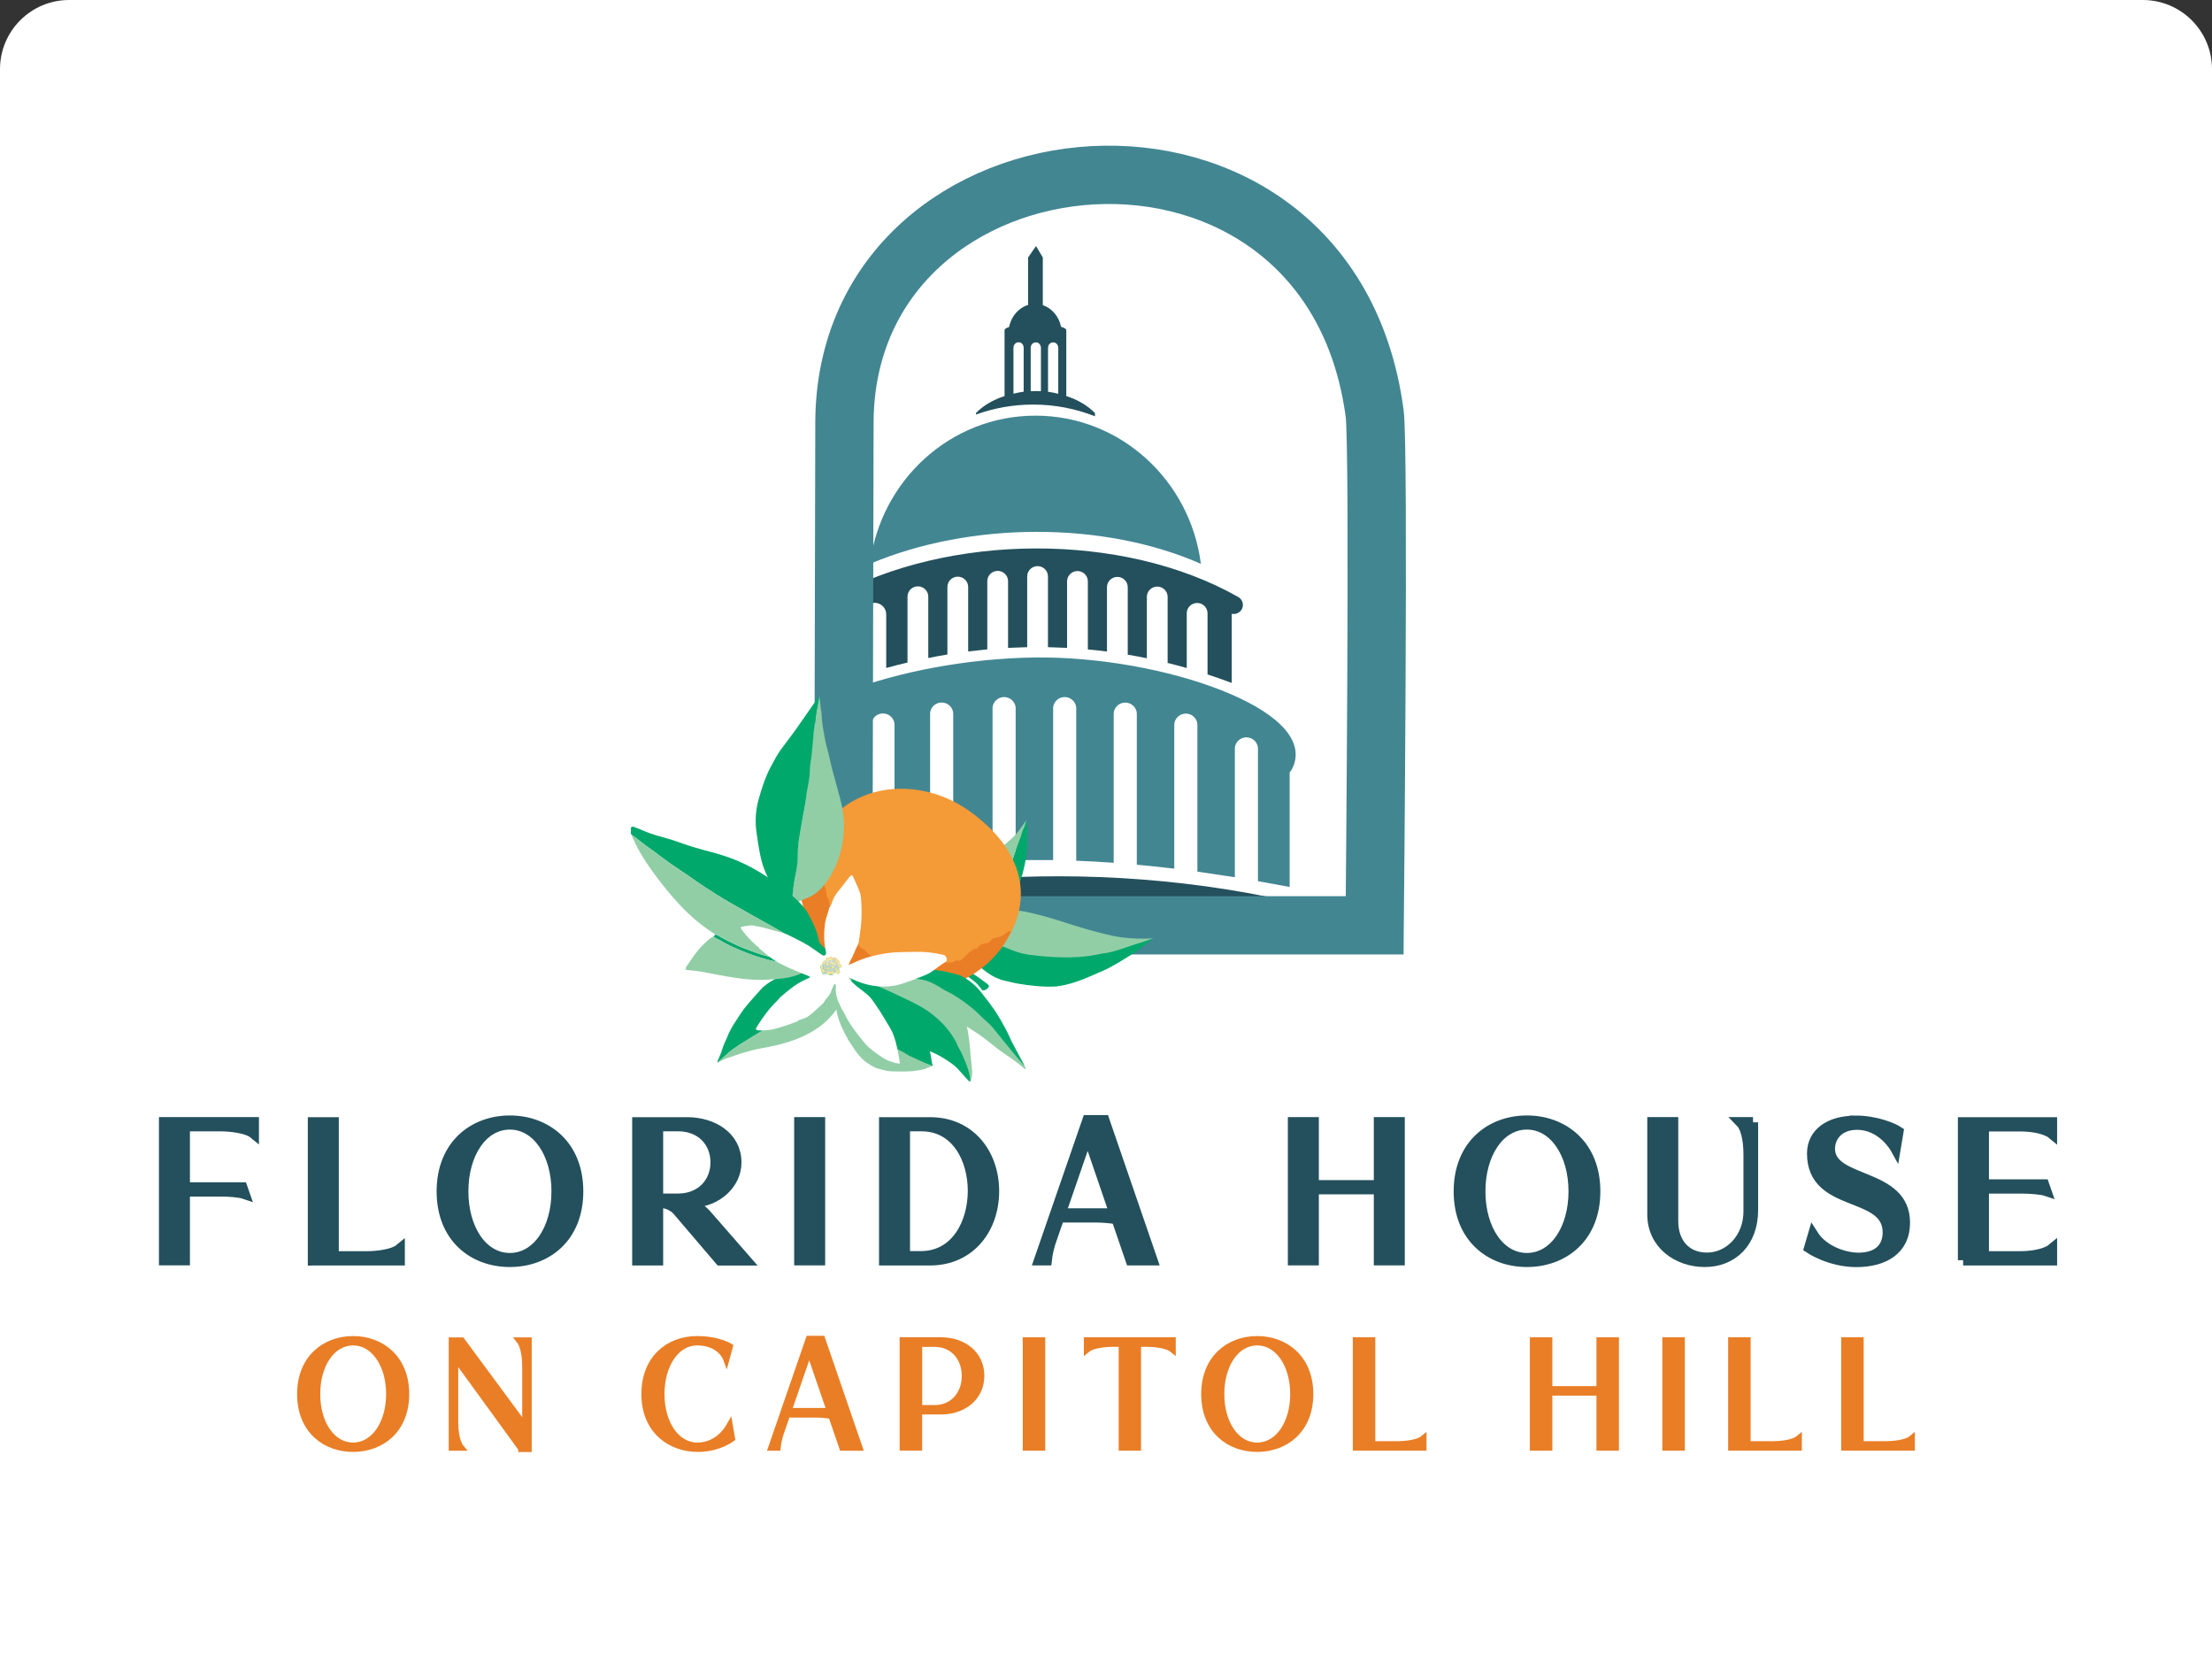 <svg xmlns="http://www.w3.org/2000/svg" xmlns:xlink="http://www.w3.org/1999/xlink" id="Layer_1" viewBox="0 0 283.35 211.99"><rect x="0" y="0" width="283.35" height="211.99" fill="#333333" stroke="none"/><defs><clipPath id="clippath"><rect x="107.96" y="22.39" width="68.36" height="103.9" style="fill:none;"></rect></clipPath></defs><path d="M8.85,0h265.64C279.38,0,283.35,3.97,283.35,8.85v203.14H0V8.85C0,3.97,3.97,0,8.85,0Z" style="fill:#fff;"></path><path d="M23.66,152.57v8.81h-2.63v-17.65h11.47v1.42c-.88-.72-3.07-.93-4.12-.93h-4.72v7.86h7.37l.28.8c-.67-.23-2.11-.31-2.86-.31h-4.79Z" style="fill:#23505c; stroke:#23505c; stroke-miterlimit:10; stroke-width:1.34px;"></path><path d="M40.1,161.39v-17.65h2.63v17.16h4.36c1.06,0,3.22-.21,4.1-.93v1.42h-11.08Z" style="fill:#23505c; stroke:#23505c; stroke-miterlimit:10; stroke-width:1.34px;"></path><path d="M56.6,152.57c0-5.95,4.1-9.05,8.71-9.05s8.74,3.09,8.74,9.05-4.1,9.02-8.74,9.02-8.71-3.07-8.71-9.02ZM59.33,152.57c0,4.85,2.47,8.56,5.98,8.56s6-3.71,6-8.56-2.5-8.58-6-8.58-5.98,3.71-5.98,8.58Z" style="fill:#23505c; stroke:#23505c; stroke-miterlimit:10; stroke-width:1.34px;"></path><path d="M84.28,154.02v7.37h-2.63v-17.65h6.37c3.3,0,6.29,1.83,6.29,5.13,0,2.83-2.6,4.95-5.26,5.08l-1.62.08.77.15c.8.15,1.65.7,2.19,1.29l5.18,5.93h-3.33l-5.41-6.34c-.52-.62-1.42-1.03-2.22-1.03h-.33ZM84.28,144.22v9.3h2.58c2.94,0,4.82-2.06,4.82-4.67s-1.88-4.64-4.79-4.64h-2.6Z" style="fill:#23505c; stroke:#23505c; stroke-miterlimit:10; stroke-width:1.34px;"></path><path d="M102.4,143.73h2.63v17.65h-2.63v-17.65Z" style="fill:#23505c; stroke:#23505c; stroke-miterlimit:10; stroke-width:1.34px;"></path><path d="M113.27,161.39v-17.65h5.88c5.08,0,8.17,3.99,8.17,8.81s-3.09,8.84-8.17,8.84h-5.88ZM115.9,144.22v16.67h2.06c4.56,0,6.68-4.33,6.68-8.38s-2.09-8.3-6.62-8.3h-2.11Z" style="fill:#23505c; stroke:#23505c; stroke-miterlimit:10; stroke-width:1.34px;"></path><path d="M135.67,155.9l-.98,2.83c-.31.85-.52,1.75-.62,2.65h-.95l6.19-17.91h2.14l6.16,17.91h-2.76l-1.8-5.26c-.75-.15-2.01-.23-2.58-.23h-4.79ZM142.78,155.41l-3.45-10.08-3.48,10.08h6.93Z" style="fill:#23505c; stroke:#23505c; stroke-miterlimit:10; stroke-width:1.34px;"></path><path d="M179.28,143.73v17.65h-2.63v-9.1h-8.38v9.1h-2.63v-17.65h2.63v8.07h8.38v-8.07h2.63Z" style="fill:#23505c; stroke:#23505c; stroke-miterlimit:10; stroke-width:1.34px;"></path><path d="M186.88,152.57c0-5.95,4.1-9.05,8.71-9.05s8.74,3.09,8.74,9.05-4.1,9.02-8.74,9.02-8.71-3.07-8.71-9.02ZM189.61,152.57c0,4.85,2.47,8.56,5.98,8.56s6-3.71,6-8.56-2.5-8.58-6-8.58-5.98,3.71-5.98,8.58Z" style="fill:#23505c; stroke:#23505c; stroke-miterlimit:10; stroke-width:1.34px;"></path><path d="M224.54,143.73v11.24c0,4.15-2.65,6.62-6.16,6.62s-6.7-2.29-6.7-6.06v-11.8h2.63v12.68c0,2.68,1.57,4.67,4.36,4.67s5.33-2.45,5.33-5.93v-7.32c0-2.22-.49-3.58-1-4.1h1.55Z" style="fill:#23505c; stroke:#23505c; stroke-miterlimit:10; stroke-width:1.34px;"></path><path d="M237.63,143.53c2.78,0,4.92.98,5.54,1.39l-.36,2.14s-1.67-3.04-4.92-3.04c-2.47,0-3.5,1.65-3.5,3.09,0,4.48,9.61,2.99,9.61,9.46,0,3.56-2.78,5.03-6.21,5.03s-6.03-1.78-6.03-1.78l.49-1.67c1.31,2.06,4.05,2.94,5.82,2.94,2.34,0,3.76-1.16,3.76-3.27,0-5.36-9.69-3.02-9.69-10.1,0-2.6,2.22-4.17,5.49-4.17Z" style="fill:#23505c; stroke:#23505c; stroke-miterlimit:10; stroke-width:1.34px;"></path><path d="M251.47,161.39v-17.65h11.37v1.42s-1.11-.93-4.12-.93h-4.61v7.47h7.71l.28.8c-.62-.21-2.22-.31-2.86-.31h-5.13v8.71h4.61c3.02,0,4.12-.93,4.12-.93v1.42h-11.37Z" style="fill:#23505c; stroke:#23505c; stroke-miterlimit:10; stroke-width:1.34px;"></path><path d="M38.48,178.53c0-4.61,3.18-7.01,6.75-7.01s6.77,2.4,6.77,7.01-3.18,6.99-6.77,6.99-6.75-2.38-6.75-6.99ZM40.6,178.53c0,3.75,1.92,6.63,4.63,6.63s4.65-2.88,4.65-6.63-1.94-6.65-4.65-6.65-4.63,2.88-4.63,6.65Z" style="fill:#e97e26; stroke:#e97e26; stroke-miterlimit:10; stroke-width:.84px;"></path><path d="M66.81,185.52l-8.53-11.74v8.39c0,2.34.72,3.2.72,3.2h-1.1v-13.68h1.24l8.17,11.07v-7.87c0-2.32-.72-3.2-.72-3.2h1.1v13.84h-.88Z" style="fill:#e97e26; stroke:#e97e26; stroke-miterlimit:10; stroke-width:.84px;"></path><path d="M82.58,178.53c0-4.59,3.12-7.01,6.69-7.01,2.72,0,4.19.92,4.19.92l-.42,1.54s-.76-2.1-3.75-2.1c-2.68,0-4.59,2.9-4.59,6.65s1.92,6.63,4.63,6.63c1.8,0,3.28-1.06,4.13-2.56l.28,1.62s-1.68,1.3-4.35,1.3c-3.58,0-6.81-2.38-6.81-6.99Z" style="fill:#e97e26; stroke:#e97e26; stroke-miterlimit:10; stroke-width:.84px;"></path><path d="M100.82,181.11l-.76,2.2c-.24.66-.4,1.36-.48,2.06h-.74l4.79-13.88h1.66l4.77,13.88h-2.14l-1.4-4.07c-.58-.12-1.56-.18-2-.18h-3.71ZM106.34,180.73l-2.68-7.81-2.7,7.81h5.37Z" style="fill:#e97e26; stroke:#e97e26; stroke-miterlimit:10; stroke-width:.84px;"></path><path d="M120.6,171.68c2.7,0,5.07,1.66,5.07,4.51s-2.38,4.53-5.07,4.53h-2.9v4.63h-2.04v-13.68h4.93ZM123.62,176.2c0-2.3-1.5-4.13-3.89-4.13h-2.02v8.29h2c2.4,0,3.91-1.84,3.91-4.15Z" style="fill:#e97e26; stroke:#e97e26; stroke-miterlimit:10; stroke-width:.84px;"></path><path d="M131.43,171.68h2.04v13.68h-2.04v-13.68Z" style="fill:#e97e26; stroke:#e97e26; stroke-miterlimit:10; stroke-width:.84px;"></path><path d="M145.74,172.06v13.3h-2.02v-13.3h-1.26c-.82,0-2.52.16-3.2.72v-1.1h10.93v1.1c-.68-.56-2.38-.72-3.2-.72h-1.26Z" style="fill:#e97e26; stroke:#e97e26; stroke-miterlimit:10; stroke-width:.84px;"></path><path d="M154.29,178.53c0-4.61,3.18-7.01,6.75-7.01s6.77,2.4,6.77,7.01-3.18,6.99-6.77,6.99-6.75-2.38-6.75-6.99ZM156.41,178.53c0,3.75,1.92,6.63,4.63,6.63s4.65-2.88,4.65-6.63-1.94-6.65-4.65-6.65-4.63,2.88-4.63,6.65Z" style="fill:#e97e26; stroke:#e97e26; stroke-miterlimit:10; stroke-width:.84px;"></path><path d="M173.71,185.36v-13.68h2.04v13.3h3.38c.82,0,2.5-.16,3.18-.72v1.1h-8.59Z" style="fill:#e97e26; stroke:#e97e26; stroke-miterlimit:10; stroke-width:.84px;"></path><path d="M206.96,171.68v13.68h-2.04v-7.05h-6.49v7.05h-2.04v-13.68h2.04v6.25h6.49v-6.25h2.04Z" style="fill:#e97e26; stroke:#e97e26; stroke-miterlimit:10; stroke-width:.84px;"></path><path d="M213.36,171.68h2.04v13.68h-2.04v-13.68Z" style="fill:#e97e26; stroke:#e97e26; stroke-miterlimit:10; stroke-width:.84px;"></path><path d="M221.79,185.36v-13.68h2.04v13.3h3.38c.82,0,2.5-.16,3.18-.72v1.1h-8.59Z" style="fill:#e97e26; stroke:#e97e26; stroke-miterlimit:10; stroke-width:.84px;"></path><path d="M236.27,185.36v-13.68h2.04v13.3h3.38c.82,0,2.5-.16,3.18-.72v1.1h-8.59Z" style="fill:#e97e26; stroke:#e97e26; stroke-miterlimit:10; stroke-width:.84px;"></path><g style="clip-path:url(#clippath);"><path d="M132.64,53.23c10.86,0,19.82,8.27,21.19,18.98-12.37-5.47-29.49-5.46-42.39,0,1.37-10.71,10.34-18.98,21.19-18.98" style="fill:#428692; fill-rule:evenodd;"></path><path d="M107.5,78.62c-.5.1-1.03-.12-1.29-.58-.32-.57-.11-1.28.47-1.59,14.8-8.19,37.17-8.38,51.93,0,.57.32.77,1.03.45,1.59-.26.45-.79.67-1.28.57v8.85c-1.03-.39-2.06-.75-3.1-1.09v-7.84c0-.72-.6-1.31-1.33-1.31s-1.33.59-1.33,1.31v7.02c-.81-.23-1.63-.45-2.45-.65v-8.47c0-.72-.6-1.31-1.33-1.31s-1.33.59-1.33,1.31v7.87c-.81-.17-1.63-.32-2.45-.46v-8.65c0-.72-.6-1.31-1.33-1.31s-1.33.59-1.33,1.31v8.25c-.81-.11-1.63-.2-2.45-.27v-8.73c0-.72-.6-1.31-1.33-1.31s-1.33.59-1.33,1.31v8.53c-.81-.04-1.63-.07-2.45-.09v-9.07c0-.72-.6-1.31-1.33-1.31s-1.33.59-1.33,1.31v9.07c-.81.02-1.63.05-2.45.09v-8.55c0-.72-.6-1.31-1.33-1.31s-1.33.59-1.33,1.31v8.74c-.81.08-1.63.17-2.45.27v-8.27c0-.72-.6-1.31-1.33-1.31s-1.33.59-1.33,1.31v8.66c-.81.13-1.63.28-2.45.45v-7.87c0-.72-.6-1.31-1.33-1.31s-1.33.59-1.33,1.31v8.45c-.91.21-1.82.44-2.73.69v-6.88c0-.8-.67-1.46-1.48-1.46h0c-.82,0-1.48.66-1.48,1.46v7.75c-1.03.32-2.06.66-3.1,1.03v-8.85Z" style="fill:#23505c;"></path><path d="M134.86,43.85h.09c.34,0,.61.32.61.71v5.87c-.43-.11-.86-.2-1.31-.26v-5.61c0-.39.27-.71.61-.71M132.64,43.85h.09c.34,0,.61.32.61.71v5.54c-.43-.03-.87-.03-1.31,0v-5.54c0-.39.27-.71.61-.71ZM129.82,50.42s.08-.02.12-.03c.39-.1.79-.17,1.19-.23v-5.61c0-.39-.27-.71-.61-.71h-.09c-.33,0-.61.32-.61.71v5.86ZM140.26,52.89v.42c-2.46-.97-5.13-1.5-7.92-1.5-2.57,0-5.03.45-7.32,1.28v-.2c.97-.99,2.24-1.71,3.66-2.17v-8.49c.06-.14.27-.25.58-.35.27-1.37,1.22-2.46,2.44-2.83v-6.08l1.01-1.46.87,1.46v6.11c1.17.39,2.07,1.45,2.34,2.77.34.1.58.23.67.38v8.49c1.42.46,2.7,1.18,3.66,2.17Z" style="fill:#23505c; fill-rule:evenodd;"></path><path d="M100.43,98.67c-.16-.13-.29-.3-.39-.5-3.29-6.56,15.65-13.16,32.49-13.38,16.44-.21,35.88,6.79,32.46,13.4-.1.19-.23.36-.38.48v14.21c-.97-.18-1.93-.36-2.88-.53v-16.47c0-1.12-.93-2.04-2.07-2.04h0c-1.14,0-2.07.92-2.07,2.04v15.77c-1.22-.19-2.42-.37-3.62-.54v-18.27c0-1.12-.93-2.04-2.07-2.04s-2.07.92-2.07,2.04v17.74c-1.21-.14-2.42-.27-3.62-.38v-18.77c0-1.12-.93-2.04-2.07-2.04h0c-1.14,0-2.07.92-2.07,2.04v18.43c-1.21-.08-2.41-.15-3.62-.2v-18.94c0-1.12-.93-2.04-2.07-2.04h0c-1.14,0-2.07.92-2.07,2.04v18.83c-1.21-.01-2.41-.01-3.62,0v-18.83c0-1.12-.93-2.04-2.07-2.04h0c-1.14,0-2.07.92-2.07,2.04v18.95c-1.28.06-2.56.13-3.86.22v-18.47c0-1.12-.93-2.04-2.07-2.04s-2.07.92-2.07,2.04v18.83c-1.12.11-2.25.24-3.38.37v-17.8c0-1.12-.93-2.04-2.07-2.04s-2.07.92-2.07,2.04v18.35c-1.19.18-2.4.37-3.62.58v-15.89c0-1.12-.93-2.04-2.07-2.04h0c-1.14,0-2.07.92-2.07,2.04v16.63c-.96.18-1.92.37-2.89.57v-14.42Z" style="fill:#428692; stroke:#428692; stroke-miterlimit:10; stroke-width:1.18px;"></path><path d="M177.53,118.97c-26.22-9.21-58.92-8.54-79.8-.75,29.37-3.26,50.43-2.25,79.8.75" style="fill:#23505c; fill-rule:evenodd;"></path></g><path d="M108.02,118.5l.15-64.39c.12-39.11,62.11-44.95,67.92-1.15.6,4.52,0,65.54,0,65.54h-68.06Z" style="fill:none; stroke:#428692; stroke-miterlimit:10; stroke-width:7.47px;"></path><path d="M106.64,120.12c.02-.18.07-.36.2-.51.11.04.22.02.33.03.84.05,1.7-.04,2.54,0,1.47.07,2.91.25,4.34.48.21.04.4.01.61-.03.52-.11,1.05-.13,1.58-.17,1.65-.13,3.3-.22,4.95-.29.09,0,.19-.01.28-.03.24-.06.48-.1.73-.11.17,0,.34-.05.49-.13.12-.06.23-.11.34-.2.6-.52,1.22-1.02,1.9-1.44.08-.05.15-.12.21-.19.2-.25.4-.51.56-.79.28-.47.62-.92.95-1.37.6-.84,1.16-1.7,1.68-2.58.58-.97,1.08-1.96,1.47-3,.3-.81.55-1.63.87-2.43.05-.13.11-.27.14-.41.08-.36.22-.7.39-1.04.08-.16.12-.34.18-.51.02-.06-.01-.28.08-.3.05.01.05.07.06.1.09,1.32.16,2.64,0,3.98-.27,2.09-.83,4.13-1.84,6.07-.23.44-.53.85-.85,1.24-.04.05-.14.12,0,.15-.06.13-.19.11-.29.13-.74.2-1.5.32-2.24.57-.55.18-1.03.48-1.53.75-.29.16-.55.37-.81.58-.29.23-.55.49-.85.7-.24.17-.16.43.11.5.17.04.34.08.51.12.83.19,1.66.36,2.48.58.61.16,1.24.31,1.84.51.99.33,2,.56,3.04.74.83.14,1.67.29,2.52.36.46.03.91.07,1.37.11.46.04.71-.12,1.16-.03.16.03.8-.02.97-.02.52.03.71-.05,1.24-.08.11,0,.73.12.81.18.11.08,8.29-2.03,8.5-2.1-.03.06-1.65,1.24-1.67,1.27-.34.27-.7.53-1.07.75-1.21.74-2.4,1.53-3.72,2.1-1.32.57-2.62,1.18-4.01,1.58-.5.14-.99.26-1.5.33-.09.01-.19,0-.28.06h0s-.05,0-.07,0c-1.66.09-3.28-.08-4.88-.35-.73-.12-1.44-.33-2.16-.49-.02,0-.05,0-.07-.01h0c-.23-.12-.49-.19-.73-.31-.79-.37-1.44-.91-2.1-1.44-.5-.41-.91-.89-1.31-1.38-.29-.36-.48-.79-.69-1.21-.18-.36-.41-.67-.7-.95-.1-.09-.21-.17-.35-.19-.22-.03-.44-.07-.67-.07-1.59.02-3.19.17-4.78.25-.39.02-.77.12-1.13.25-.01-.02-.02-.02-.04,0,0,0,0,.01.01.02.03.02-.01,0,.03,0,.39.12.77.23,1.16.35,1.79.54,3.54,1.16,5.04,2.23.19.13.39.26.59.38,1.27.74,2.51,1.52,3.66,2.41.09.07.17.15.29.2.24.3.23.32-.06.61-.12.12-.28.16-.43.21-.13.04-.22-.05-.3-.15-.07-.09-.11-.2-.21-.26-.2-.3-.46-.56-.75-.78-.8-.63-1.65-1.2-2.5-1.76-.93-.61-1.96-1.05-2.95-1.57-.4-.21-.84-.36-1.25-.56-.62-.31-1.32-.43-1.99-.64-.02,0-.04,0-.06,0-.19-.01-.38-.04-.55-.12-.07-.03-.15-.06-.23-.01-.59-.3-1.28-.33-1.92-.49-.6-.15-1.22-.22-1.85-.25-.5-.02-.99-.06-1.49-.08-.06,0-.13-.03-.19.03h0s-.06-.04-.1-.03c0-.01-.02-.02-.03,0-.09-.03-.18-.01-.28,0-.66,0-1.33.01-1.99.02-.25,0-.5-.02-.76.01" style="fill:#00a86b;"></path><path d="M145.41,120.94c-1.35.42-2.76,1.02-4.16,1.17-.74.08-3.14.96-9.37.17-1.63-.21-2.84-.89-3.83-1.21-.6-.2-1.22-.34-1.84-.51-.82-.22-1.65-.39-2.48-.58-.17-.04-.34-.08-.51-.12-.28-.07-.35-.33-.11-.5.3-.22.56-.47.85-.71.26-.21.52-.42.81-.58.5-.27.98-.56,1.53-.75.74-.25,1.5-.37,2.24-.57.1-.03.23,0,.29-.14.65-.08,1.3-.04,1.94.05.86.12,1.69.34,2.52.55,1.48.37,2.91.87,4.36,1.32,1.63.51,3.28.97,4.97,1.33,1.37.29,2.77.36,4.19.35.27,0,.55-.03.82-.04,0,0,.06.02.03.03-.22.08-.46.11-.59.21" style="fill:#91cea6;"></path><path d="M131.32,105.26c.05-.09.16-.21.14-.15-.06.17-.17.63-.25.79-.17.34-.31.68-.39,1.04-.03.14-.09.28-.14.41-.32.8-.57,1.62-.87,2.43-.39,1.04-.89,2.04-1.47,3-.53.88-1.09,1.74-1.68,2.58-.32.45-.67.9-.95,1.37-.17.28-.36.54-.56.79-.06.07-.12.14-.21.19-.68.42-1.3.92-1.9,1.44-.11.09-.22.14-.34.2-.22-.27-.43-.55-.57-.88-.26-.56-.24-1.16-.14-1.77.14-.84.48-1.63.88-2.4.68-1.29,1.6-2.42,2.71-3.43.85-.78,1.73-1.52,2.61-2.27.52-.44,1.04-.88,1.54-1.34.57-.53,1-1.16,1.43-1.79.05-.08.11-.15.17-.22" style="fill:#91cea6;"></path><path d="M93.08,132.99c-.18.4-.38.79-.5,1.2-.14.47-.32.92-.52,1.38-.08.17-.18.33-.16.52.03-.02.07-.04.09-.07.47-.42.94-.85,1.41-1.27.16-.14.33-.27.5-.39.62-.44,1.27-.86,1.93-1.25.72-.43,1.42-.89,2.16-1.31.36-.2.74-.4,1.1-.61.58-.34,1.16-.68,1.73-1.04.75-.46,1.55-.87,2.26-1.37,1.14-.81,2.38-1.51,3.5-2.35.35-.26.67-.55,1.02-.82.5-.39.9-.85,1.41-1.23.1-.07.2-.16.26-.26q-.03-.25-.32-.23c-.19.01-.39.04-.55-.07h0c-.07.02-.14.02-.19-.04h0c-.07.02-.14.02-.19-.04-.44-.14-.91-.13-1.37-.13-.28,0-.57,0-.85.01-.57.06-1.14.14-1.7.23-.79.13-1.57.28-2.34.5-.89.25-1.73.6-2.51,1.04-.66.37-1.3.77-1.78,1.31-.36.41-.73.81-1.09,1.22-.6.68-1.19,1.37-1.66,2.12-.46.73-.97,1.44-1.33,2.21,0,0-.25.62-.31.74Z" style="fill:#00a86b;"></path><path d="M91.99,136.01c.47-.42.94-.85,1.41-1.27.16-.14.33-.27.5-.39.62-.44,1.27-.86,1.93-1.25.72-.43,1.42-.89,2.16-1.31.37-.2.74-.4,1.1-.61.58-.34,1.16-.68,1.73-1.04.75-.46,1.55-.87,2.26-1.37,1.14-.81,2.38-1.51,3.5-2.35.35-.26.67-.55,1.02-.82.5-.39.9-.85,1.41-1.23.1-.07.2-.16.26-.26.16-.13.37-.22.47-.4h0c.14,0,.29-.05.38.08-.19.37-.38.75-.58,1.12-.26.49-.44,1.01-.67,1.51-.55,1.21-1.28,2.35-2.16,3.43-1.03,1.26-2.38,2.2-3.97,2.92-1.14.52-2.35.88-3.59,1.16-1.02.23-2.06.36-3.06.64-.87.24-1.72.5-2.56.82-.36.13-.43.08-.69.23-.17.09-.95.48-.94.46" style="fill:#91cea6;"></path><path d="M111.7,127.69c.22.07.45.1.68.13.6.09,1.16.25,1.73.39.46.11.89.29,1.28.53.25.15.55.23.81.38.26.15.49.33.69.54.19.19.37.38.55.59.26.3.45.65.6,1.05.2.54.44,1.06.64,1.6.24.63.34,1.32.49,1.98.08.35.12.72.18,1.08.03.19.11.37.11.57l-1.12-.41s-1.9-.86-2.3-1.05c-.27-.13-1.01-.62-1.26-.78-.22-.14-.46-.26-.69-.38-.18-.1-.35-.22-.54-.31-.24-.13-.49-.25-.73-.39-.29-.18-.55-.39-.83-.56-.36-.22-.68-.5-1-.77-.3-.26-.61-.5-.89-.77-.21-.2-.43-.38-.63-.59-.51-.54-1.03-1.07-1.52-1.63-.24-.28-.23-.62-.42-.95-.04-.07-.07-.17-.18-.17,0-.02,0-.04-.01-.06.04-.08.01-.15-.01-.22-.04-.1-.06-.2-.05-.31.13-.11.27-.11.4-.19l-.28.1c.19.09.38.17.62.12h0s.08.06.14.02c.09-.02.17,0,.25.03.19.06.4.08.6.1.66.06,1.33.09,1.96.21.19.08.39.11.6.13.03,0,.06.02.09.03,0,0,.02,0,.04,0" style="fill:#00a86b;"></path><path d="M110.48,135.64c-.43-.43-.81-.91-1.14-1.43-.24-.37-.49-.73-.73-1.1-.06-.17-.15-.31-.23-.46-.36-.64-.66-1.31-.91-2.01-.24-.68-.39-1.39-.36-2.17,0-.21-.01-.42-.02-.63.11,0,.15-.74.19-.67.18.33.44,1.43.68,1.71.49.56,1.01,1.09,1.52,1.63.2.21.42.39.63.59.29.27.59.52.89.77.32.27.64.54,1,.77.29.18.55.39.84.56.23.14.48.27.73.39.18.1.36.21.54.31.23.13.46.25.69.38.25.16.52.28.79.4.4.19.62.4,1.01.59,1.8.85,2.87,1.24,2.87,1.24-.3.05-.92.38-1.22.45-.24.06-.47.08-.71.13-.93.16-1.82.13-2.71.12-.38,0-.77,0-1.14-.07-.29-.05-.58-.1-.85-.19-.21-.07-.44-.12-.65-.19-.13-.05-.23-.14-.35-.19-.05-.02-.08-.07-.15-.06-.42-.26-.84-.53-1.21-.87" style="fill:#91cea6;"></path><path d="M128.21,121.48c4.07-5.4,3.63-12.01-3.84-17.48-6.16-4.51-14.45-3.86-18.49,1.56-4.04,5.42-2.54,13.76,3.58,18.32,6.12,4.56,15.96,1.29,18.75-2.4Z" style="fill:#f49a37;"></path><path d="M116.95,126.91c-1.43-.03-2.83-.21-4.21-.61-1.48-.43-2.87-1.06-4.14-1.9-.1-.07-.21-.13-.31-.19-.03-.19-.2-.28-.35-.38-.84-.56-1.59-1.21-2.21-1.97-.1-.13-.26-.24-.31-.38-.12-.36-.39-.63-.58-.95-.2-.34-.39-.68-.59-1.02-.05-.21-.17-.4-.26-.6-.62-1.31-1.13-2.64-1.41-4.04.02-.55.06-1.09,0-1.64.01-.21.04-.42.04-.64.02-.76.17-1.51.38-2.24.1-.34.2-.68.23-1.04.42-1.06.96-2.07,1.66-2.99.86-1.12,1.86-2.12,3.08-2.92-.21.7-.4,1.4-.62,2.09-.31.97-.54,1.96-.65,2.98-.13,0-.26.03-.27.17-.01.21-.17.31-.31.43-.07.06-.2.06-.23.15-.04.12.11.17.15.26.05.1.06.2.06.3-.02.48-.16.94-.29,1.39-.08.31-.23.59-.22.93,0,.18-.04.35.03.53.04.12.04.25,0,.37-.06.2-.03.4.06.6.11.27.19.54.18.83,0,.21.07.4.19.58.11.18.15.36.16.55.02.45.24.85.41,1.26.07.16.19.33.35.43.17.11.23.26.31.41.22.42.32.88.62,1.26.13.17.25.34.38.51.35.49.83.83,1.41,1.05.14.05.24.11.26.25.02.09.06.17.08.26.06.25.2.44.47.52.14.04.26.13.35.24.44.5.96.89,1.63,1.09.14.04.27.12.39.19.09.05.18.13.29.14.55.09.99.46,1.54.56.06.01.12.07.18.12.5.42,1.15.43,1.74.58.27.06.5-.15.58-.44.12-.44.29-.56.79-.57.15,0,.29,0,.44-.02.42-.05.84-.13,1.27-.12.15,0,.29-.01.43-.04.25-.05.51-.03.76,0,.49.04.99.11,1.44-.16.13-.07.27-.12.42-.06.17.06.27,0,.39-.1.4-.29.69-.68,1.07-.98.23-.18.44-.37.75-.43.12-.02.24-.07.3-.17.19-.39.6-.46.99-.52.3-.05.52-.17.68-.39.14-.2.31-.27.56-.31.42-.07.8-.21,1.15-.45.25-.17.47-.43.83-.44.04.09-.01.15-.04.22-.34.72-.75,1.4-1.24,2.04-.43.57-.88,1.13-1.41,1.62-2.12,1.98-4.68,3.21-7.69,3.65-.35.05-.7.08-1.05.13-.05-.04-.1-.07-.16-.06-.31.09-.64.05-.96.09" style="fill:#e97e26;"></path><path d="M104.96,89.17c-.1.02-.2,1.24-.23,1.33-.23.64-.22,1.39-.32,2.06-.22,1.43-.46,3.23-.7,4.66-.12.75-.18,1.52-.27,2.28-.1.95-.12,1.91-.21,2.85-.08.77-.25,1.53-.39,2.3-.18,1.06-.39,2.12-.55,3.19-.11.74-.16,1.5-.16,2.26,0,.88-.18,1.73-.34,2.58-.18.92-.29,1.85-.37,2.79-.01.16,0,.32.04.48.02-.01.05-.02.07-.03.58-.41,1.22-.68,1.88-.93.98-.38,1.77-1.09,2.41-1.96,1.06-1.47,1.77-3.14,2.09-5,.27-1.61.29-3.24-.08-4.88-.2-.92-.47-1.82-.71-2.73-.3-1.12-.63-2.23-.86-3.36-.16-.78-.42-1.53-.56-2.31-.2-1.11-.44-2.22-.46-3.35,0-.2-.06-.4-.09-.6" style="fill:#91cea6;"></path><path d="M124.31,138.5c-.15.02-.22-.08-.31-.17-.36-.4-.73-.79-1.08-1.2-.64-.75-1.46-1.26-2.3-1.77-.7-.42-1.46-.73-2.22-1.02-.25-.1-.5-.19-.78-.21-.62-.17-1.24-.33-1.86-.5-.86-.24-1.73-.45-2.53-.83-1.16-.54-2.26-1.18-3.05-2.24-.56-.74-.94-1.57-1.04-2.54-.11-1.03-.16-2.06,0-3.11,0-.07,0-.14,0-.21.32.1.58.28.82.5.3.27.67.44,1.1.46.14,0,.27.04.38.13.12.11.27.16.41.23.88.41,1.72.54,2.6.96,1.09.52,2.31,1.05,3.37,1.63.44.24.82.41,1.22.73.47.38.82.64,1.29,1.01.15.12,1.03,1.1,1.14,1.26.31.49.28.48.64.92.37.45.38.97.64,1.49.37.76,1.01.89,1.34,1.67.24.57.01,1.13.21,1.72.04.11.02.97,0,1.09" style="fill:#00a86b;"></path><path d="M124.31,138.5c.02-.12-.09-1.12-.59-2.36-.31-.79-.58-1.37-.96-2.12-.26-.52-1.46-3.25-4.98-5.2-1.06-.59-2.17-1.07-3.25-1.59-.88-.42-1.78-.79-2.67-1.2-.14-.07-.29-.12-.41-.23-.1-.09-.23-.12-.38-.13-.42-.02-.8-.19-1.1-.46-.25-.22-.51-.4-.82-.5-.01,0-.03,0-.03-.02-.1-.16-.24-.24-.44-.19-.94-.3-1.87-.64-2.84-.85-.26-.05-.52-.03-.79-.04-.09,0-.19.03-.27-.01.06-.11.16-.13.26-.14.24-.03.46-.12.68-.24.04.01.08.03.13.04,1.11.26,2.21.55,3.25,1.02.15.07.28.04.42-.04.26-.14.51-.31.81-.37.82-.17,1.64-.19,2.44-.08,1.45.21,2.8.69,4.14,1.22.41.16.81.34,1.21.51.54.34,1.13.6,1.66.94.65.42,1.24.91,1.77,1.48.4.44.82.86,1.19,1.33.61.78,1.03,1.67,1.22,2.69.17.95.28,1.92.34,2.89.05.81.2,1.49.23,2.42.02.43-.07.84-.2,1.26-.02,0-.03-.01-.04-.02" style="fill:#91cea6;"></path><path d="M98.68,119.81c.03.25.17.44.34.6.68.23,1.35.46,2.03.69.05.02.1.03.14.06.57.31,1.19.47,1.78.72.92.39,1.89.57,2.8.98.01,0,.03,0,.04,0,.19-.26.28-.6.57-.78.09-.05.04-.2.03-.3-.46-.03-.77-.34-1.1-.67-1.35-1.37-2.58-2.84-3.46-4.6-.14-.27-.32-.53-.34-.86-.04-.16-.05-.31-.04-.48.08-.94.19-1.87.37-2.79.17-.85.34-1.7.34-2.58,0-.76.05-1.52.16-2.26.16-1.07.37-2.13.55-3.19.13-.76.31-1.52.38-2.3.09-.95.32-1.67.42-2.62.08-.76.02-1.1.15-1.85.24-1.43.32-3.5.54-4.93.1-.68.24-1.88.45-2.78.02-.09.06-.34.13-.73.01-.07-1.77,2.48-2.71,3.84-.74,1.07-1.54,2.07-2.3,3.12-.43.6-.76,1.27-1.12,1.92-.75,1.35-1.23,2.84-1.65,4.35-.37,1.32-.48,2.69-.29,4.1.15,1.13.32,2.26.57,3.38.27,1.22.76,2.35,1.4,3.43.43.72,1.01,1.27,1.53,1.9.45.54.88,1.09,1.2,1.74.75,1.51,1.8,2.8,2.94,4,.16.17.33.34.5.52-.08.1-.17.07-.25.06-.61-.08-1.21-.26-1.81-.44-1.43-.43-2.87-.79-4.29-1.26" style="fill:#00a86b;"></path><path d="M105.94,122.78c.05-.17.07-.34,0-.52-.23-.06-.47-.12-.7-.17-.11-.03-.19-.06-.16-.21.09-.54-.1-1.06-.21-1.58-.25-1.16-.75-2.21-1.32-3.24-.45-.8-1.06-1.45-1.72-2.04-1.55-1.37-3.2-2.57-4.97-3.59-1.79-1.04-3.67-1.77-5.63-2.28-1.41-.37-2.82-.76-4.21-1.27-.91-.34-1.85-.58-2.78-.85-.69-.2-1.36-.44-2.02-.73-.34-.15-.69-.28-1.04-.41-.25-.09-.4.03-.36.31.04.24-.12.5.1.72.83.57,1.59,1.25,2.43,1.82.64.43,1.24.94,1.87,1.38.31.22.61.45.93.66.6.41,1.21.82,1.82,1.23.78.53,1.54,1.09,2.32,1.6,1.04.67,2.08,1.34,3.15,1.95,1.7.97,3.41,1.94,5.12,2.89,1.04.58,2.08,1.17,3.09,1.82.55.36,1.11.68,1.63,1.08.34.26.75.31,1.12.47.27.12.29.21.11.43-.23.27-.54.39-.87.45-.43.08-.87.06-1.29.12-.57.08-1.15.08-1.72.03-1.27-.11-2.52-.37-3.74-.82-.89-.33-1.78-.63-2.65-1.05-.58-.28-1.17-.56-1.74-.86-.28-.15-.53-.39-.86-.44-.04.11-.17.14-.23.24.03.06.07.12.13.15.69.32,1.33.74,2.02,1.07,1.44.68,2.91,1.24,4.41,1.67,1.77.51,3.54.66,5.31.36.46-.08.93-.13,1.4-.2,0,0,.02-.02.03-.03.12-.12.03-.41.21-.45.14-.03.31.08.46.13.18.05.36.11.54.17" style="fill:#00a86b;"></path><path d="M91.65,119.67c.33.05.57.28.86.44.57.31,1.16.58,1.74.86.86.42,1.76.72,2.65,1.05,1.22.46,2.47.71,3.74.82.57.05,1.14.06,1.71-.03.43-.06.87-.04,1.3-.12.33-.06.64-.19.87-.45.19-.22.16-.31-.11-.43-.37-.16-.78-.21-1.13-.47-.52-.39-1.09-.72-1.63-1.08-1.01-.65-2.05-1.24-3.09-1.82-1.71-.95-3.42-1.92-5.12-2.89-1.07-.61-2.11-1.28-3.15-1.95-.79-.51-1.55-1.07-2.33-1.6-.6-.41-1.21-.82-1.82-1.23-.31-.21-.61-.45-.93-.66-.64-.44-1.23-.94-1.87-1.38-.84-.57-1.6-1.25-2.43-1.82.02.16.1.3.17.45.79,1.8,1.87,3.42,3.04,4.97,1.4,1.85,2.88,3.62,4.59,5.15.92.82,1.9,1.54,2.93,2.19" style="fill:#91cea6;"></path><path d="M104.7,122.96c-.47.07-.94.12-1.4.2-1.77.3-3.55.15-5.31-.36-1.51-.43-2.97-1-4.41-1.67-.69-.32-1.33-.75-2.02-1.07-.06-.03-.1-.08-.13-.15-.44.19-.78.53-1.13.85-.64.59-1.18,1.27-1.67,2-.2.29-.4.58-.61.88-.04.05-.07.1-.11.16-.07.1-.13.2-.06.33.06.11.16.1.27.11.69.04,1.37.14,2.06.26,1.97.36,3.94.8,5.94.94,1.04.08,2.07.05,3.1-.04.55-.05,1.09-.09,1.63-.19,1.26-.24,2.42-.7,3.37-1.62.19-.18.39-.35.49-.62" style="fill:#91cea6;"></path><path d="M129.67,133.52c.56,1.06,1.11,2.11,1.67,3.17.03.06.09.14.02.19-.07.06-.12-.02-.18-.06-.9-.8-1.89-1.46-2.87-2.13-.69-.48-1.34-1.04-2.01-1.56-.91-.72-1.91-1.3-2.87-1.93-1.32-.88-2.7-1.61-4.1-2.3-.83-.41-1.57-.97-2.3-1.56-.42-.34-.69-.81-.95-1.27-.19-.33-.34-.67-.5-1.01.03-.12.06-.25.1-.37.02-.01.04-.02.06-.04.59,0,1.17.14,1.75.33.56.19,1.11.41,1.68.56,1.12.31,2.13.87,3.11,1.52.86.57,1.72,1.15,2.54,1.77.61.46,1.24.89,1.8,1.42.9.85,1.75,1.75,2.52,2.73.15.2.31.4.52.54" style="fill:#91cea6;"></path><path d="M131.25,136.52c-.21-.14-3.45-4.13-3.6-4.33-.77-.99-.81-.94-1.71-1.78-.56-.53-1.11-1.1-1.72-1.56-.83-.63-1.76-1.33-2.76-1.81-1.06-.51-1.81-1.19-2.93-1.49-.57-.16-.92-.13-1.48-.31-.57-.19-.71-.6-1.3-.6.33-.23.71-.33,1.1-.38,1.06-.14,2.14-.12,3.22,0,.85.09,1.69.33,2.53.53.45.1.86.35,1.26.61.67.44,1.26.96,1.77,1.61.74.95,1.49,1.88,2.13,2.91.72,1.16,1.37,2.36,1.9,3.62" style="fill:#00a86b;"></path><path d="M102.16,130.79c-.9.36-1.81.66-2.75.93-.69.2-1.42.25-2.16.24-.04,0-.07,0-.11,0-.29-.07-.41-.12-.23-.41.76-1.19,1.55-2.35,2.58-3.33.16-.15.3-.33.45-.5.57-.51,1.16-.99,1.78-1.44.63-.45,1.33-.79,2.05-1.11-.04-.06-.05-.09-.06-.1-.06-.04-.13-.07-.2-.1-1.17-.5-2.37-.93-3.5-1.53-.28-.15-.55-.3-.82-.47-.68-.44-1.27-.99-1.9-1.48-.11-.19-.25-.34-.47-.42-.11-.21-.32-.33-.48-.49-.49-.49-.96-1-1.35-1.57-.17-.24-.15-.28.13-.34.5-.1,1.01-.2,1.54-.13.14.1.3.11.46.1.5.12,1.01.23,1.51.38.85.25,1.72.41,2.52.81,1.03.51,2.08,1,3.03,1.69.37.27.75.51,1.11.77.22.16.47.08.52-.18.02-.11,0-.23-.03-.34-.27-1.2-.25-2.39-.09-3.57.03-.25.1-.49.17-.72.09-.31.23-.61.29-.94.03-.2.12-.38.24-.55.08-.11.13-.24.17-.37.17-.54.43-1.02.8-1.46.47-.56.89-1.15,1.34-1.72.02-.03.04-.06.06-.08.31-.38.42-.37.61.1.28.71.7,1.39.86,2.14.03.15.06.3.07.45.09,1.28.11,2.55-.05,3.81-.08.63-.15,1.26-.27,1.89-.01.07-.02.14-.06.19-.38.69-.6,1.45-1.01,2.12-.08.14-.12.31-.2.52.23-.1.42-.17.6-.26,1.41-.68,2.94-1.07,4.53-1.28,1.12-.15,2.27-.1,3.4-.14,1.2-.04,2.4.1,3.59.38.27.07.37.26.44.48.06.18,0,.34-.17.44-.63.39-1.2.85-1.8,1.27-.44.3-.95.48-1.46.68-.85.33-1.7.66-2.57.91-1.07.31-2.19.35-3.34.19-.93-.13-1.81-.42-2.66-.82-.09-.04-.17-.1-.25-.15-.06-.04-.13-.1-.19-.04-.08.07-.01.15.04.22.06.08.12.15.19.22.32.3.63.6.99.86.41.3.81.63,1.2.97.36.32.6.72.88,1.11.68.96,1.26,1.98,1.87,2.99.49.82.73,1.7.92,2.59.12.57.22,1.14.32,1.72.06.33.03.34-.3.25-.07-.02-.14-.05-.21-.03-.11-.04-.23-.09-.34-.12-.47-.1-.89-.29-1.3-.56-.88-.58-1.74-1.16-2.42-1.99-.92-1.12-1.8-2.25-2.44-3.54-.13-.26-.26-.53-.46-.77,0-.12-.07-.22-.13-.33-.4-.8-.65-1.62-.57-2.49,0-.06,0-.11-.02-.17,0-.05-.03-.09-.08-.11-.06-.02-.08.02-.11.06-.13.17-.21.37-.29.57-.12.3-.21.61-.43.86-.22.25-.44.5-.6.8-.03.04-.05.08-.08.11-.47.44-.94.89-1.43,1.31-.37.32-.78.61-1.29.74-.22.06-.44.13-.62.29M106.21,124.83c.15.04.3.1.44.02.13-.08.17-.21.22-.34.05,0,.11-.01.16-.02.13.16.32.28.48.18.15-.1.07-.3-.05-.45,0-.11-.02-.24.1-.31.1.01.2.03.24-.07.05-.1-.01-.18-.08-.25-.11-.1-.2-.2-.17-.36.01-.05-.03-.12-.08-.15-.11-.07-.18-.15-.24-.26-.06-.13-.18-.14-.31-.13-.07-.01-.14.01-.2.04-.27-.27-.51-.29-.76-.05-.08.08-.18.13-.22.24-.06.12-.2.05-.28.11-.12.09-.17.21-.14.36-.03.07-.06.13-.09.2-.13.09-.15.21-.11.36.05.18.11.35.16.53.18.35.24.38.5.22.14.04.26.13.42.11" style="fill:#fff;"></path><path d="M106.21,124.83c.14-.22.29-.03.44.02-.15.08-.29.02-.44-.02" style="fill:#c2d5d0;"></path><path d="M105.8,124.72c-.26.15-.31.13-.5-.22l.1.04c.14.06.27.05.32-.1.04-.13,0-.25-.15-.31-.04-.02-.1-.01-.11-.07q.15-.31-.2-.45c.03-.07.06-.13.09-.2.02.01.04.02.06.03.11.05.24.1.31-.03.06-.11,0-.22-.1-.3-.04-.03-.09-.04-.13-.06.08-.06.23,0,.28-.11.05.11.09.22.24.23.19,0,.13-.2.21-.29.37.21.39.21.52-.12.06-.03.12-.05.2-.04-.06.15-.03.28.11.4.19.16.33.34.32.59,0,.12.1.18.2.23-.12.07-.1.19-.1.31-.1-.02-.16-.08-.21-.17-.05-.09-.14-.14-.23-.1-.11.06-.07.15,0,.23.11.11.04.21.02.31-.05,0-.11.01-.16.02-.14-.19-.29-.23-.48-.11-.06.04-.12.04-.2.04-.3,0-.3,0-.4.28M106.74,123.55c.09.06.17.1.26.04.05-.03.06-.09.04-.15-.02-.11-.1-.16-.2-.16-.12,0-.2-.07-.3-.11-.13-.06-.2.02-.22.13-.02.1.03.19.15.18.1,0,.19-.02.26.07M106.13,123.83c-.12-.04-.22-.03-.25.09-.03.12.02.23.15.28.11.04.22.02.26-.09.04-.12-.04-.21-.16-.28M105.82,123.39c-.04.11,0,.2.11.26.1.05.2.05.23-.06.03-.11.02-.24-.12-.3-.11-.05-.18,0-.23.09M106.45,123.85c-.02.05.02.1.1.13.12.04.24.06.31-.07.05-.09.02-.18-.08-.24-.09-.05-.26.03-.33.17" style="fill:#c2d5d0;"></path><path d="M106.45,123.85c.06-.14.23-.22.33-.17.1.06.13.15.08.24-.07.12-.19.11-.31.07-.08-.03-.12-.08-.1-.13" style="fill:#f2e49b;"></path><path d="M107.56,123.92c-.1-.05-.21-.1-.2-.23,0-.25-.13-.43-.32-.59-.15-.12-.17-.25-.11-.4.12-.01.24,0,.31.13.05.11.13.2.24.26.06.03.09.1.08.15-.03.16.05.26.17.36.07.07.13.15.08.24-.05.1-.15.08-.24.07" style="fill:#f2e49b;"></path><path d="M106.74,122.75c-.13.33-.15.33-.52.12-.08.09-.02.29-.21.29-.15,0-.2-.12-.25-.22.04-.11.14-.17.22-.24.25-.24.49-.22.76.05" style="fill:#f2e49b;"></path><path d="M105.24,123.61q.36.15.2.45c.02.06.07.05.11.07.16.06.2.18.16.31-.05.15-.17.16-.32.1l-.1-.04c-.05-.18-.11-.35-.16-.53-.04-.15-.02-.27.11-.36" style="fill:#f2e49b;"></path><path d="M105.8,124.72c.1-.28.1-.29.4-.28.07,0,.14,0,.2-.04.19-.12.34-.08.48.11-.05.13-.09.26-.22.34-.15-.05-.3-.25-.44-.02-.15.02-.28-.07-.42-.11" style="fill:#f2e49b;"></path><path d="M107.04,124.5c.03-.1.09-.2-.02-.31-.07-.07-.11-.17,0-.23.09-.05.18,0,.23.1.05.09.11.15.21.17.13.15.2.35.05.45-.16.11-.35-.02-.48-.18" style="fill:#f2e49b;"></path><path d="M105.47,123.04s.09.03.13.06c.1.08.17.19.1.3-.07.13-.19.08-.31.03-.02,0-.04-.02-.06-.03-.03-.15.02-.27.14-.36" style="fill:#f2e49b;"></path><path d="M106.74,123.55c-.07-.08-.16-.07-.26-.07-.13,0-.17-.08-.15-.18.02-.11.09-.19.22-.13.1.04.18.11.3.11.1,0,.18.05.2.16.01.06.01.12-.04.15-.09.06-.18.02-.26-.04" style="fill:#f2e49b;"></path><path d="M106.13,123.83c.11.06.2.15.16.28-.04.11-.15.13-.26.09-.13-.05-.18-.16-.15-.28.03-.12.14-.13.25-.09" style="fill:#f2e49b;"></path><path d="M105.82,123.39c.05-.09.12-.15.23-.1.13.07.15.19.11.3-.03.11-.14.1-.23.06-.12-.06-.15-.15-.11-.26" style="fill:#f2e49b;"></path></svg>